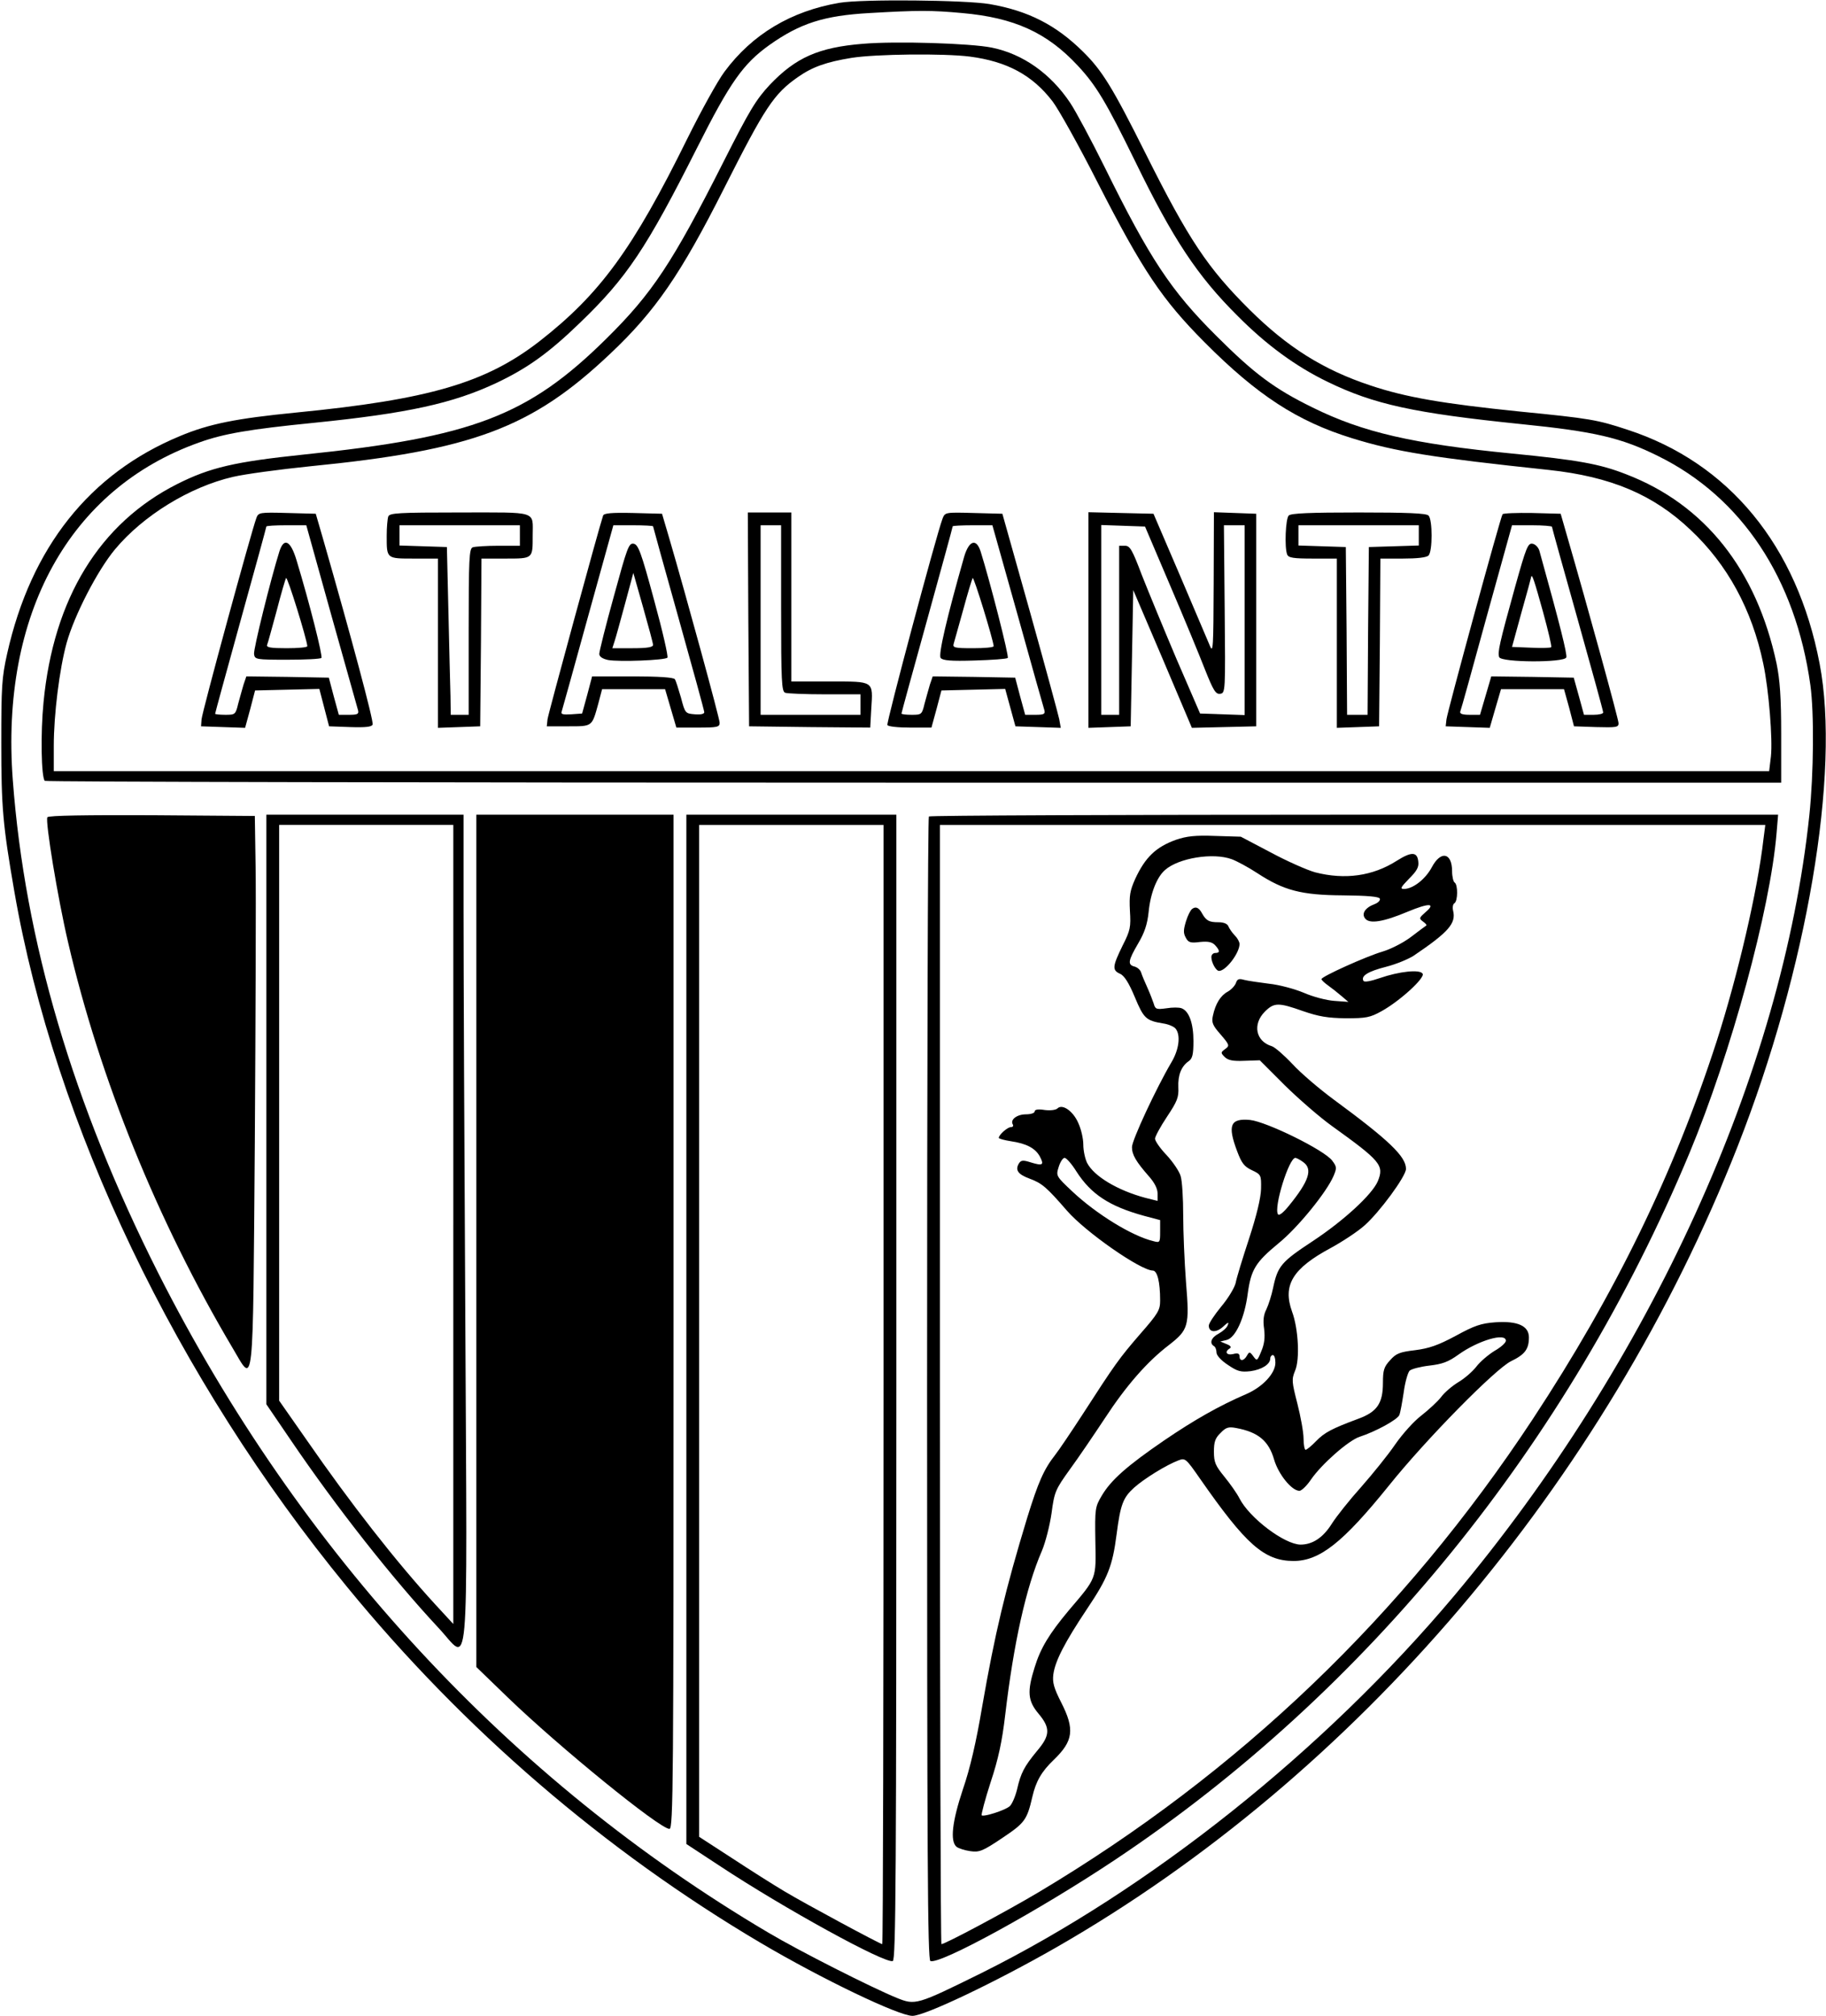 <?xml version="1.0" encoding="UTF-8" standalone="yes"?>
<svg version="1.0" xmlns="http://www.w3.org/2000/svg" width="712.631" height="786.783" viewBox="0 0 713 787" preserveAspectRatio="xMidYMid meet">
  <g transform="translate(0,787) scale(0.1,-0.1)" fill="#000000" stroke="none">
    <path d="M3278 7860 c-189 -32 -341 -123 -449 -269 -27 -36 -92 -154 -145
-261 -213 -432 -341 -607 -578 -792 -209 -162 -430 -227 -951 -278 -233 -23
-339 -44 -453 -92 -352 -146 -581 -434 -674 -849 -21 -94 -23 -129 -23 -349 0
-252 6 -320 51 -580 158 -911 632 -1902 1299 -2715 456 -557 1006 -1030 1615
-1390 237 -140 539 -285 593 -285 48 0 323 131 559 266 1173 672 2147 1816
2663 3129 271 690 402 1459 320 1885 -88 460 -354 784 -750 913 -118 39 -146
44 -420 71 -303 31 -447 56 -584 102 -184 61 -324 149 -472 296 -163 162 -237
272 -405 608 -130 260 -170 325 -245 399 -105 104 -214 160 -365 186 -94 16
-498 20 -586 5z m479 -40 c203 -18 331 -76 451 -205 72 -77 111 -142 225 -375
147 -302 242 -446 399 -602 113 -114 228 -198 352 -258 181 -88 337 -122 756
-165 287 -29 390 -53 535 -125 326 -161 536 -478 594 -894 15 -108 13 -346 -4
-508 -106 -1005 -621 -2135 -1387 -3048 -508 -604 -1186 -1145 -1848 -1474
-251 -124 -256 -125 -328 -96 -96 39 -381 183 -502 255 -1009 596 -1830 1484
-2382 2575 -333 660 -521 1297 -568 1925 -49 648 221 1138 727 1318 97 35 198
52 448 77 367 37 544 76 714 156 120 57 203 116 325 234 184 177 260 291 459
686 128 254 179 326 281 399 120 85 213 115 391 125 189 11 242 11 362 0z"/>
    <path d="M3370 7700 c-174 -14 -263 -54 -364 -160 -54 -58 -79 -99 -181 -301
-199 -394 -278 -513 -456 -689 -306 -303 -524 -386 -1184 -454 -267 -28 -364
-50 -493 -115 -303 -153 -483 -446 -522 -852 -12 -121 -9 -293 5 -307 3 -4
1531 -7 3393 -7 l3387 0 0 190 c0 144 -5 211 -18 275 -78 366 -280 621 -587
739 -104 41 -191 56 -445 81 -389 38 -584 83 -780 180 -149 73 -228 132 -376
280 -177 176 -260 302 -435 657 -52 105 -113 219 -135 252 -76 114 -184 191
-306 216 -83 17 -375 26 -503 15z m417 -50 c145 -19 244 -72 323 -175 23 -30
103 -173 176 -317 177 -346 252 -457 418 -624 206 -207 362 -308 575 -374 171
-53 317 -76 769 -124 241 -26 408 -96 553 -234 144 -135 240 -311 284 -522 22
-103 37 -296 30 -362 l-7 -58 -3349 0 -3349 0 0 99 c0 121 22 299 50 401 30
108 120 283 189 366 110 132 292 244 461 283 47 11 181 29 298 41 638 63 869
150 1175 440 176 166 275 310 444 645 161 319 195 370 290 436 56 39 110 58
208 74 95 15 360 18 462 5z"/>
    <path d="M1001 5848 c-19 -50 -213 -761 -214 -786 l-2 -27 86 -3 86 -3 20 73
19 73 126 3 125 3 19 -73 19 -73 83 -3 c61 -2 84 1 87 10 5 12 -83 340 -193
723 l-29 100 -111 3 c-109 3 -113 2 -121 -20z m293 -380 c55 -194 101 -361
104 -370 4 -15 -2 -18 -35 -18 l-40 0 -20 73 -19 72 -161 3 -161 2 -11 -32
c-5 -18 -15 -52 -21 -75 -10 -42 -12 -43 -50 -43 -22 0 -40 2 -40 4 0 3 45
167 100 366 55 198 100 362 100 365 0 3 35 5 78 5 l78 0 98 -352z"/>
    <path d="M1091 5718 c-33 -105 -102 -382 -99 -401 3 -21 7 -22 130 -22 69 0
129 3 133 7 6 6 -46 213 -97 381 -23 77 -49 91 -67 35z m109 -370 c0 -5 -36
-8 -81 -8 -62 0 -80 3 -76 13 3 7 19 66 37 132 17 66 34 124 37 129 5 8 81
-238 83 -266z"/>
    <path d="M1516 5854 c-3 -9 -6 -42 -6 -74 0 -91 -2 -90 106 -90 l94 0 0 -330
0 -331 83 3 82 3 3 328 2 327 94 0 c108 0 106 -1 106 90 0 98 24 90 -285 90
-240 0 -274 -2 -279 -16z m514 -74 l0 -40 -84 0 c-46 0 -91 -3 -100 -6 -14 -5
-16 -44 -16 -330 l0 -324 -35 0 -35 0 -1 73 c-1 39 -5 187 -8 327 l-6 255 -92
3 -93 3 0 39 0 40 235 0 235 0 0 -40z"/>
    <path d="M2355 5858 c-15 -43 -214 -773 -217 -795 l-3 -28 84 0 c95 0 92 -2
117 88 l15 57 123 0 123 0 22 -75 22 -75 84 0 c76 0 85 2 85 19 0 17 -132 499
-197 721 l-28 95 -113 3 c-84 2 -114 -1 -117 -10z m195 -42 c0 -2 45 -164 100
-360 55 -196 100 -360 100 -366 0 -7 -15 -10 -37 -8 -37 3 -38 4 -54 65 -10
34 -20 67 -24 72 -4 7 -64 11 -165 11 l-158 0 -19 -72 -20 -73 -42 -3 c-32 -2
-42 0 -38 10 2 7 49 174 103 371 l99 357 77 0 c43 0 78 -2 78 -4z"/>
    <path d="M2397 5543 c-32 -115 -57 -216 -57 -225 0 -11 12 -19 34 -24 44 -8
222 -1 232 9 4 4 -19 105 -52 225 -51 189 -62 217 -80 220 -19 3 -25 -15 -77
-205z m153 -190 c0 -9 -22 -13 -79 -13 l-80 0 9 28 c5 15 23 81 41 147 l32
119 38 -134 c21 -74 39 -141 39 -147z"/>
    <path d="M2922 5453 l3 -418 236 -3 237 -2 4 72 c7 112 13 108 -162 108 l-150
0 0 330 0 330 -85 0 -85 0 2 -417z m128 43 c0 -286 2 -325 16 -330 9 -3 78 -6
155 -6 l139 0 0 -40 0 -40 -195 0 -195 0 0 370 0 370 40 0 40 0 0 -324z"/>
    <path d="M3680 5845 c-25 -67 -220 -797 -215 -805 3 -6 43 -10 89 -10 l83 0
20 73 19 72 125 3 124 3 20 -73 20 -73 89 -3 88 -3 -6 34 c-4 19 -55 207 -114
418 l-108 384 -112 3 c-112 3 -112 3 -122 -23z m294 -377 c54 -194 101 -361
104 -370 4 -15 -2 -18 -35 -18 l-40 0 -20 73 -19 72 -161 3 -161 2 -11 -32
c-5 -18 -15 -52 -21 -75 -10 -42 -12 -43 -50 -43 -22 0 -40 2 -40 5 0 3 45
167 100 365 55 199 100 363 100 366 0 2 35 4 78 4 l77 0 99 -352z"/>
    <path d="M3765 5698 c-67 -235 -102 -384 -92 -396 8 -10 40 -13 133 -10 67 2
125 6 129 10 6 5 -69 298 -106 416 -17 52 -45 43 -64 -20z m115 -350 c0 -5
-36 -8 -81 -8 -72 0 -80 2 -75 18 3 9 19 69 37 132 17 63 34 119 37 124 4 8
80 -240 82 -266z"/>
    <path d="M4250 5450 l0 -421 83 3 82 3 5 266 5 266 115 -269 114 -269 126 3
125 3 0 415 0 415 -82 3 -83 3 -1 -278 c-1 -252 -2 -275 -15 -243 -8 19 -61
143 -117 275 l-103 240 -127 3 -127 3 0 -421z m319 135 c54 -126 115 -274 136
-328 33 -83 42 -97 59 -95 21 3 21 6 18 331 l-3 327 40 0 41 0 0 -370 0 -371
-87 3 -87 3 -93 215 c-50 118 -111 266 -135 327 -37 98 -46 113 -65 113 l-23
0 0 -330 0 -330 -35 0 -35 0 0 370 0 371 86 -3 85 -3 98 -230z"/>
    <path d="M5032 5858 c-12 -12 -17 -124 -6 -152 5 -13 24 -16 100 -16 l94 0 0
-330 0 -331 83 3 82 3 3 328 2 327 88 0 c55 0 92 4 100 12 16 16 16 140 0 156
-9 9 -83 12 -273 12 -190 0 -264 -3 -273 -12z m508 -78 l0 -39 -97 -3 -98 -3
-3 -327 -2 -328 -40 0 -40 0 -2 328 -3 327 -92 3 -93 3 0 39 0 40 235 0 235 0
0 -40z"/>
    <path d="M5867 5863 c-9 -14 -216 -773 -219 -801 l-3 -27 86 -3 86 -3 22 76
22 75 123 0 123 0 20 -72 19 -73 87 -3 c78 -2 87 -1 87 15 0 15 -118 445 -203
738 l-23 80 -111 3 c-61 1 -114 -1 -116 -5z m193 -49 c0 -3 45 -165 100 -360
55 -196 100 -359 100 -365 0 -5 -17 -9 -37 -9 l-38 0 -20 73 -20 72 -161 3
-161 2 -22 -75 -22 -75 -40 0 c-29 0 -40 4 -37 13 3 6 49 173 103 370 l99 357
78 0 c43 0 78 -3 78 -6z"/>
    <path d="M5917 5583 c-63 -227 -70 -260 -63 -278 8 -21 254 -22 262 -1 4 12
-24 125 -105 416 -4 14 -16 26 -27 28 -18 3 -25 -15 -67 -165z m108 -101 c20
-73 35 -136 32 -138 -2 -3 -38 -4 -79 -2 l-74 3 37 135 c21 74 38 137 38 139
3 13 13 -18 46 -137z"/>
    <path d="M185 4680 c-9 -14 40 -314 81 -489 123 -530 348 -1087 642 -1583 85
-143 79 -198 87 805 3 485 5 970 3 1077 l-3 195 -402 3 c-253 1 -404 -1 -408
-8z"/>
    <path d="M1040 3539 l0 -1151 96 -141 c178 -262 396 -539 576 -732 123 -131
112 -258 105 1185 -4 679 -7 1405 -7 1613 l0 377 -385 0 -385 0 0 -1151z m730
-449 l0 -1560 -71 77 c-153 167 -329 392 -502 642 l-107 153 0 1124 0 1124
340 0 340 0 0 -1560z"/>
    <path d="M1860 3026 l0 -1664 123 -119 c201 -194 593 -513 631 -513 15 0 16
175 16 1980 l0 1980 -385 0 -385 0 0 -1664z"/>
    <path d="M2680 2680 l0 -2009 128 -84 c254 -168 648 -384 678 -373 12 5 14
318 14 2241 l0 2235 -410 0 -410 0 0 -2010z m770 -215 c0 -1202 -2 -2185 -5
-2185 -8 0 -298 156 -380 205 -44 26 -137 85 -207 131 l-128 83 0 1976 0 1975
360 0 360 0 0 -2185z"/>
    <path d="M3627 4683 c-4 -3 -7 -1009 -7 -2235 0 -1838 2 -2230 13 -2234 38
-14 425 198 722 396 982 655 1768 1622 2242 2759 162 389 315 949 340 1249 l6
72 -1655 0 c-910 0 -1658 -3 -1661 -7z m3259 -87 c-23 -203 -101 -536 -183
-791 -167 -516 -396 -986 -718 -1475 -505 -766 -1148 -1381 -1929 -1847 -126
-75 -366 -203 -380 -203 -3 0 -6 983 -6 2185 l0 2185 1611 0 1612 0 -7 -54z"/>
    <path d="M4592 4592 c-78 -28 -120 -68 -159 -152 -21 -47 -24 -65 -21 -125 4
-64 2 -76 -29 -137 -39 -80 -41 -95 -10 -109 17 -7 35 -36 58 -91 35 -84 44
-92 110 -103 21 -3 42 -12 49 -20 21 -25 14 -82 -16 -132 -60 -102 -154 -304
-154 -331 0 -30 16 -57 67 -115 21 -24 33 -47 33 -66 l0 -29 -48 12 c-108 29
-200 84 -227 136 -8 16 -15 48 -15 72 0 24 -9 62 -20 85 -20 46 -62 75 -81 56
-6 -6 -28 -9 -50 -6 -25 4 -39 2 -39 -6 0 -6 -15 -11 -34 -11 -35 0 -63 -21
-51 -40 3 -5 0 -10 -8 -10 -13 0 -47 -30 -47 -42 0 -3 21 -9 47 -13 61 -9 95
-27 113 -59 18 -34 12 -38 -34 -24 -31 10 -39 9 -47 -3 -16 -26 -5 -43 41 -60
49 -18 67 -34 146 -125 73 -84 287 -233 335 -234 18 0 29 -44 29 -117 0 -37
-7 -50 -79 -132 -81 -94 -95 -113 -226 -316 -43 -66 -90 -136 -105 -155 -44
-56 -66 -106 -109 -245 -86 -283 -126 -451 -176 -738 -23 -137 -47 -241 -75
-322 -42 -126 -51 -203 -25 -225 8 -6 32 -14 54 -17 35 -5 48 0 124 51 88 59
97 70 118 161 14 61 36 99 84 145 76 73 82 119 29 223 -29 57 -35 79 -31 110
7 53 45 126 131 255 82 122 100 168 116 292 15 116 25 143 68 182 39 35 126
89 174 107 26 10 29 7 84 -72 179 -257 250 -320 364 -321 103 0 193 71 373
294 145 181 416 456 477 486 54 26 70 47 70 93 0 45 -44 65 -131 59 -56 -4
-82 -13 -155 -53 -69 -37 -104 -49 -159 -56 -60 -7 -74 -13 -97 -39 -24 -26
-28 -39 -28 -88 0 -81 -23 -114 -97 -141 -102 -38 -131 -53 -164 -87 -18 -19
-37 -34 -41 -34 -4 0 -8 20 -8 44 0 24 -11 85 -24 136 -22 86 -23 95 -9 129
19 44 13 164 -12 231 -37 103 2 168 151 248 44 24 104 63 132 88 58 51 162
192 162 221 0 48 -65 111 -284 272 -54 40 -126 101 -159 137 -33 35 -70 67
-81 70 -63 19 -76 86 -27 135 36 36 53 36 149 2 61 -21 96 -27 167 -28 80 0
95 3 140 28 72 40 170 130 160 146 -10 18 -92 9 -167 -17 -35 -12 -60 -17 -64
-11 -11 19 17 37 88 55 39 10 88 30 109 44 136 92 165 126 153 175 -3 12 -1
26 5 29 14 9 14 73 1 81 -5 3 -10 23 -10 44 0 73 -44 82 -79 16 -25 -47 -74
-85 -109 -85 -16 0 -13 6 20 40 30 30 39 45 36 67 -4 39 -27 39 -84 3 -94 -60
-203 -75 -319 -45 -32 9 -111 44 -174 78 l-116 61 -100 3 c-78 3 -112 -1 -153
-15z m218 -76 c19 -7 64 -31 99 -54 104 -68 172 -86 335 -87 98 -1 141 -5 144
-13 2 -7 -7 -16 -20 -21 -38 -14 -53 -38 -37 -57 17 -21 70 -13 165 27 84 35
112 34 71 -1 -26 -23 -27 -25 -11 -37 10 -7 16 -14 13 -16 -2 -1 -29 -21 -59
-44 -30 -23 -80 -48 -110 -57 -65 -19 -240 -98 -240 -108 0 -4 12 -15 26 -25
14 -10 37 -28 52 -41 l27 -23 -55 4 c-30 2 -84 16 -120 32 -36 15 -96 31 -135
35 -38 5 -82 11 -97 15 -21 6 -27 3 -32 -12 -4 -11 -18 -26 -32 -34 -28 -15
-48 -47 -58 -94 -6 -26 -1 -38 30 -73 35 -41 36 -44 18 -57 -18 -13 -18 -15
-2 -31 13 -13 32 -17 77 -15 l60 2 98 -98 c55 -54 137 -125 183 -158 192 -138
205 -154 180 -216 -22 -52 -133 -154 -254 -234 -123 -81 -137 -97 -155 -183
-6 -29 -18 -66 -26 -83 -11 -21 -14 -43 -9 -77 4 -34 1 -59 -11 -87 -16 -39
-17 -39 -31 -20 -14 19 -16 19 -25 3 -12 -22 -29 -23 -29 -3 0 11 -7 14 -25 9
-26 -6 -35 9 -13 22 7 5 3 11 -13 17 l-24 10 25 6 c35 9 70 87 82 181 13 94
30 122 121 197 75 61 187 199 214 262 13 31 13 36 -5 60 -30 41 -256 152 -321
159 -77 7 -89 -20 -50 -123 17 -45 27 -59 57 -73 36 -17 37 -19 36 -73 -1 -36
-17 -103 -47 -195 -25 -76 -49 -154 -52 -172 -4 -18 -29 -60 -56 -92 -27 -33
-49 -66 -49 -75 0 -27 29 -29 56 -4 19 18 24 19 18 6 -3 -10 -19 -24 -35 -33
-29 -15 -38 -37 -19 -49 6 -3 10 -15 10 -25 0 -11 18 -31 44 -48 38 -26 51
-29 88 -25 45 6 78 27 78 50 0 7 5 13 10 13 6 0 10 -13 10 -30 0 -41 -49 -94
-113 -122 -107 -46 -205 -102 -321 -181 -146 -100 -208 -155 -244 -216 -26
-44 -27 -50 -25 -177 3 -150 6 -142 -103 -270 -77 -92 -111 -148 -134 -223
-30 -95 -27 -131 15 -181 47 -56 46 -85 -6 -146 -50 -61 -63 -85 -78 -151 -7
-28 -20 -58 -29 -65 -19 -16 -101 -42 -109 -35 -2 3 13 61 35 129 30 90 45
160 57 263 33 280 81 497 143 640 14 33 31 99 38 148 11 83 15 92 71 170 33
45 94 135 137 200 83 127 165 221 250 286 77 60 81 74 67 245 -6 79 -11 197
-11 263 0 65 -4 133 -10 152 -5 18 -30 55 -55 82 -25 26 -45 55 -45 64 0 8 21
47 47 86 40 60 46 76 44 114 -2 48 11 82 41 103 14 10 18 26 18 78 0 69 -17
117 -46 128 -10 4 -36 4 -60 0 -38 -5 -43 -4 -49 18 -4 12 -15 41 -25 63 -10
22 -21 48 -24 58 -3 11 -15 21 -26 24 -28 7 -25 23 14 90 25 42 36 75 41 123
7 73 32 136 64 164 53 47 188 69 261 42z m-607 -1219 c57 -89 129 -136 263
-173 l64 -17 0 -45 c0 -43 -1 -44 -27 -37 -83 20 -221 105 -315 193 -65 61
-65 62 -54 97 6 19 16 35 23 35 7 0 28 -24 46 -53z m885 37 c39 -27 24 -74
-56 -172 -22 -27 -38 -39 -42 -32 -17 27 43 220 68 220 4 0 18 -7 30 -16z
m792 -698 c0 -8 -20 -26 -45 -40 -24 -15 -56 -42 -71 -62 -15 -19 -46 -46 -70
-60 -23 -14 -54 -40 -67 -58 -14 -18 -49 -50 -77 -72 -28 -21 -74 -72 -103
-114 -28 -41 -88 -115 -132 -165 -44 -49 -96 -114 -115 -144 -34 -54 -75 -81
-122 -81 -63 1 -199 104 -238 180 -10 20 -37 58 -59 85 -35 43 -41 56 -41 98
0 38 5 53 26 73 21 22 31 25 62 19 85 -16 126 -50 147 -123 17 -58 69 -122 99
-122 8 0 29 20 45 44 42 61 147 153 190 167 62 20 148 67 155 85 4 9 11 49 17
88 5 39 16 77 23 85 8 7 43 16 78 20 50 6 73 14 113 43 77 55 185 87 185 54z"/>
    <path d="M4655 4322 c-6 -4 -17 -25 -24 -48 -10 -33 -11 -46 -1 -64 10 -19 18
-22 56 -17 32 3 47 0 59 -13 19 -21 19 -30 0 -30 -8 0 -15 -7 -15 -16 0 -21
18 -54 30 -54 27 0 80 70 80 105 0 8 -8 23 -18 33 -10 10 -21 26 -25 35 -4 11
-18 17 -39 17 -37 0 -48 6 -64 34 -12 23 -25 29 -39 18z"/>
  </g>
</svg>